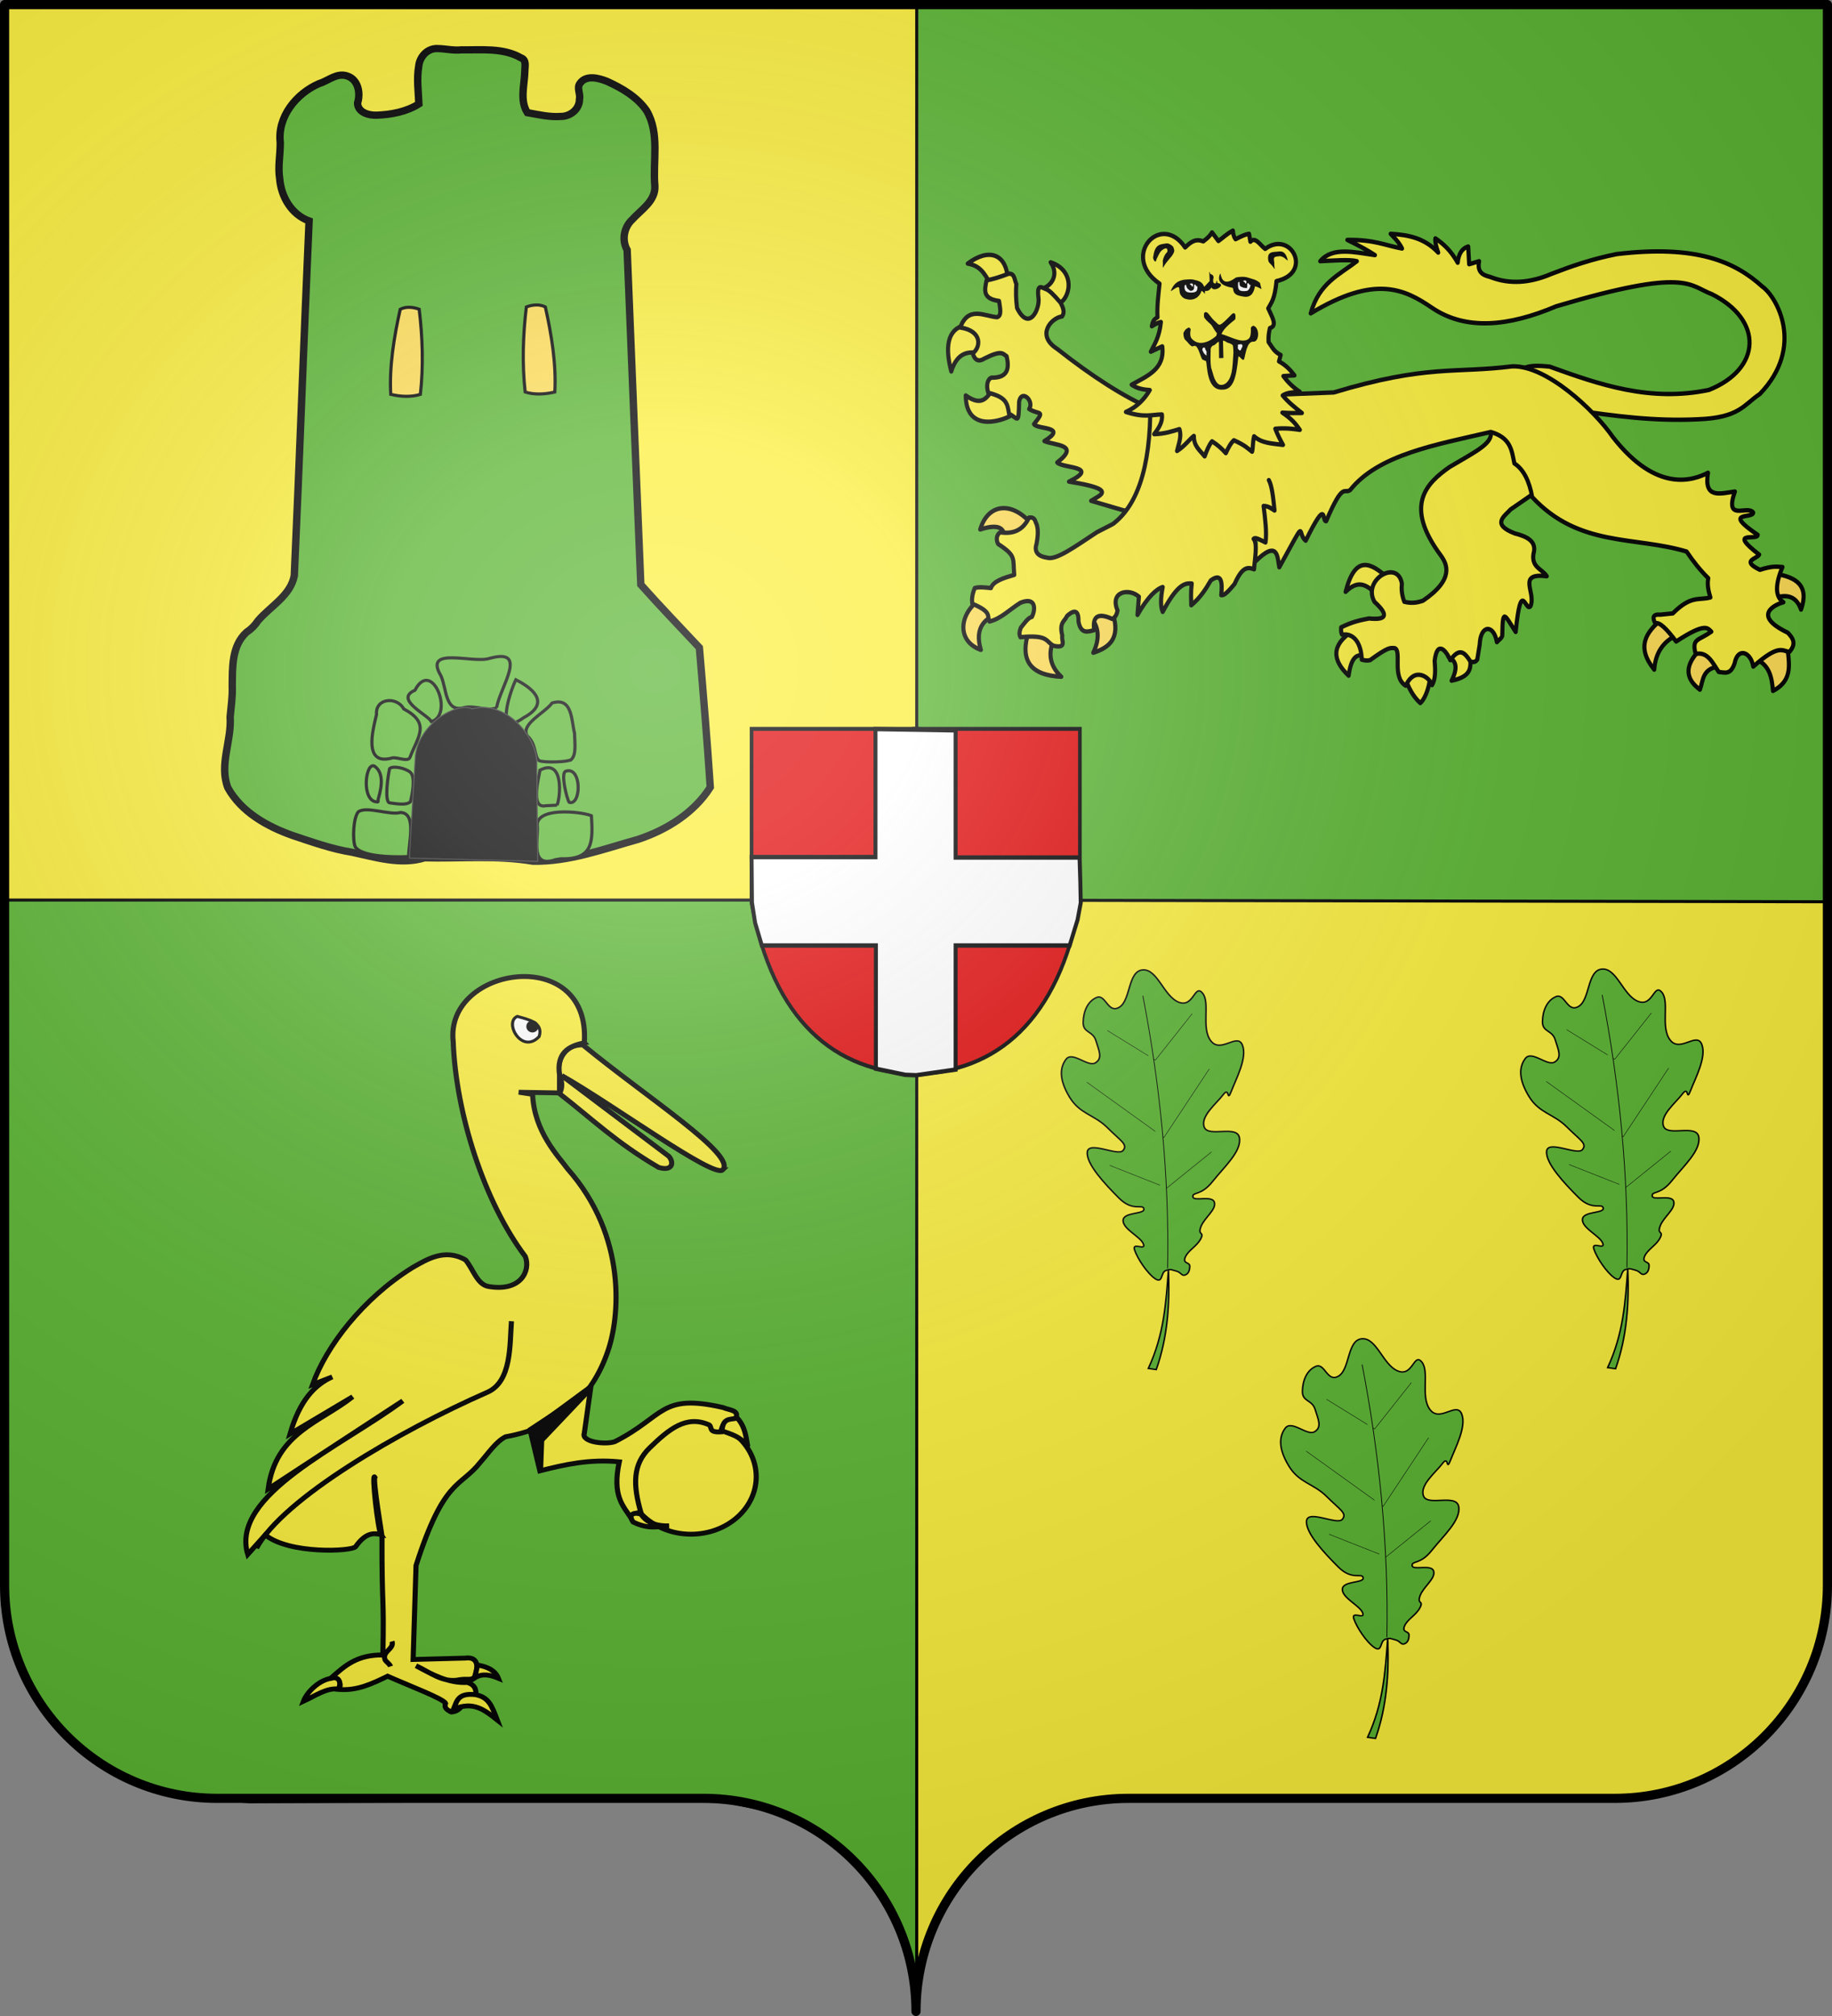 <?xml version="1.0" encoding="UTF-8" standalone="no"?>
<svg
   xmlns:dc="http://purl.org/dc/elements/1.1/"
   xmlns:cc="http://creativecommons.org/ns#"
   xmlns:rdf="http://www.w3.org/1999/02/22-rdf-syntax-ns#"
   xmlns:svg="http://www.w3.org/2000/svg"
   xmlns="http://www.w3.org/2000/svg"
   xmlns:xlink="http://www.w3.org/1999/xlink"
   xmlns:sodipodi="http://sodipodi.sourceforge.net/DTD/sodipodi-0.dtd"
   xmlns:inkscape="http://www.inkscape.org/namespaces/inkscape"
   height="660"
   width="600"
   version="1.0"
   id="svg2"
   sodipodi:version="0.32"
   inkscape:version="0.92.2 (5c3e80d, 2017-08-06)"
   sodipodi:docname="Blason_Barberaz.svg">
  <rect width="100%" height="100%" fill="#808080" stroke="none"/>
  <sodipodi:namedview
     inkscape:window-height="930"
     inkscape:window-width="1768"
     inkscape:pageshadow="2"
     inkscape:pageopacity="0.0"
     guidetolerance="10.0"
     gridtolerance="10.0"
     objecttolerance="10.0"
     borderopacity="1.0"
     bordercolor="#666666"
     pagecolor="#ffffff"
     id="base"
     showgrid="false"
     height="660px"
     inkscape:zoom="0.63"
     inkscape:cx="404.01304"
     inkscape:cy="324.17134"
     inkscape:window-x="-8"
     inkscape:window-y="-8"
     inkscape:current-layer="g10753"
     showguides="true"
     inkscape:guide-bbox="true"
     inkscape:window-maximized="1" />
  <desc
     id="desc4">Flag of Canton of Valais (Wallis)</desc>
  <defs
     id="defs6">
    <linearGradient
       id="linearGradient2893">
      <stop
         style="stop-color:white;stop-opacity:0.314;"
         offset="0"
         id="stop2895" />
      <stop
         id="stop2897"
         offset="0.19"
         style="stop-color:white;stop-opacity:0.251;" />
      <stop
         style="stop-color:#6b6b6b;stop-opacity:0.125;"
         offset="0.6"
         id="stop2901" />
      <stop
         style="stop-color:black;stop-opacity:0.125;"
         offset="1"
         id="stop2899" />
    </linearGradient>
    <radialGradient
       inkscape:collect="always"
       xlink:href="#linearGradient2893"
       id="radialGradient2883"
       cx="203.198"
       cy="218.01"
       fx="203.198"
       fy="218.01"
       r="300"
       gradientTransform="matrix(1.36,0,0,1.355,-79.528,-87.645)"
       gradientUnits="userSpaceOnUse" />
    <linearGradient
       id="linearGradient2955">
      <stop
         style="stop-color:white;stop-opacity:0;"
         offset="0"
         id="stop2965" />
      <stop
         style="stop-color:black;stop-opacity:0.646;"
         offset="1"
         id="stop2959" />
    </linearGradient>
    <radialGradient
       inkscape:collect="always"
       xlink:href="#linearGradient2955"
       id="radialGradient2961"
       cx="225.524"
       cy="218.901"
       fx="225.524"
       fy="218.901"
       r="300"
       gradientTransform="matrix(-4.167939e-4,2.183,-1.884,-3.599562e-4,615.597,-289.121)"
       gradientUnits="userSpaceOnUse" />
    <polygon
       id="star"
       transform="scale(53,53)"
       points="0,-1 0.588,0.809 -0.951,-0.309 0.951,-0.309 -0.588,0.809 0,-1 " />
    <clipPath
       id="clip">
      <path
         d="M 0,-200 L 0,600 L 300,600 L 300,-200 L 0,-200 z "
         id="path10" />
    </clipPath>
    <radialGradient
       inkscape:collect="always"
       xlink:href="#linearGradient2955"
       id="radialGradient1911"
       gradientUnits="userSpaceOnUse"
       gradientTransform="matrix(-4.167939e-4,2.183,-1.884,-3.599562e-4,1395.597,-309.121)"
       cx="225.524"
       cy="218.901"
       fx="225.524"
       fy="218.901"
       r="300" />
    <radialGradient
       inkscape:collect="always"
       xlink:href="#linearGradient2955"
       id="radialGradient2928"
       cx="-483.508"
       cy="153.928"
       fx="-483.508"
       fy="153.928"
       r="300"
       gradientTransform="matrix(0,2.342,-2.291,0,562.913,1323.77)"
       gradientUnits="userSpaceOnUse" />
    <radialGradient
       inkscape:collect="always"
       xlink:href="#linearGradient2893"
       id="radialGradient11919"
       gradientUnits="userSpaceOnUse"
       gradientTransform="matrix(1.551,0,0,1.35,-227.894,-51.264)"
       cx="285.186"
       cy="200.448"
       fx="285.186"
       fy="200.448"
       r="300" />
  </defs>
  <g
     inkscape:groupmode="layer"
     id="layer1"
     inkscape:label="Fond écu">
    <path
       id="path2014"
       style="fill:#fcef3c;fill-opacity:1;fill-rule:nonzero;stroke:none;stroke-width:5;stroke-linecap:round;stroke-linejoin:round;stroke-miterlimit:4;stroke-dashoffset:0;stroke-opacity:1"
       d="m 300,658.499 c 0,-38.504 31.203,-69.754 69.65,-69.754 38.447,0 120.753,0 159.2,0 38.447,0 69.65,-31.25 69.65,-69.754 V 1.5 L 1.5,1.5 1.5,518.992 c 0,38.504 31.203,69.754 69.65,69.754 38.447,0 120.753,0 159.2,0 38.447,0 69.65,31.25 69.65,69.754 z"
       sodipodi:nodetypes="cssccccssc"
       inkscape:connector-curvature="0" />
    <path
       style="fill:#5ab532;fill-rule:evenodd;stroke:#000000;stroke-width:1px;stroke-linecap:butt;stroke-linejoin:miter;stroke-opacity:1"
       d="M 300.24,653.827 V 299.712 294.661 H 1.684 l -0.842,230.651 5.331,18.239 7.576,14.872 9.26,10.943 12.346,10.102 22.167,8.699 24.131,1.684 153.487,-0.561 16.555,3.367 9.54,3.648 12.346,7.576 11.224,10.663 6.454,9.821 5.612,13.469 3.367,10.382 z"
       id="path1896"
       inkscape:connector-curvature="0" />
    <path
       style="fill:#5ab532;fill-rule:evenodd;stroke:#000000;stroke-width:1px;stroke-linecap:butt;stroke-linejoin:miter;stroke-opacity:1"
       d="M 300.24,294.661 V 1.717 h 298.556 l 0.561,293.505 z"
       id="path1898"
       inkscape:connector-curvature="0" />
    <g
       style="opacity:1"
       id="g20663"
       transform="matrix(0.449,0,0,0.478,284.333,-5.903)">
      <g
         id="g2391"
         style="fill:#fcef3c;fill-opacity:1;stroke:#000000;stroke-width:3;stroke-linecap:round;stroke-linejoin:round;stroke-miterlimit:4;stroke-dasharray:none;stroke-opacity:1">
        <g
           id="g8990"
           style="fill:#fcef3c;fill-opacity:1;stroke:#000000;stroke-width:3;stroke-linecap:round;stroke-linejoin:round;stroke-miterlimit:4;stroke-dasharray:none;stroke-opacity:1">
          <g
             id="g7203"
             style="fill:#fcef3c;fill-opacity:1;stroke:#000000;stroke-width:3;stroke-linecap:round;stroke-linejoin:round;stroke-miterlimit:4;stroke-dasharray:none;stroke-opacity:1">
            <path
               id="path7195"
               style="color:#000000;display:inline;overflow:visible;visibility:visible;opacity:1;fill:#fcef3c;fill-opacity:1;fill-rule:nonzero;stroke:#000000;stroke-width:3;stroke-linecap:round;stroke-linejoin:round;stroke-miterlimit:4;stroke-dasharray:none;stroke-dashoffset:0;stroke-opacity:1;marker:none;marker-start:none;marker-mid:none;marker-end:none"
               d="m 370.348,418.672 c -0.758,-0.408 10.794,-7.443 8.59,-10.553 -12.166,-10.39 -23.678,-16.2 -30.678,9.572 9.986,-9.293 15.908,-3.68 22.088,0.982 z"
               inkscape:connector-curvature="0" />
            <path
               id="path7197"
               style="color:#000000;display:inline;overflow:visible;visibility:visible;opacity:1;fill:#fcef3c;fill-opacity:1;fill-rule:nonzero;stroke:#000000;stroke-width:3;stroke-linecap:round;stroke-linejoin:round;stroke-miterlimit:4;stroke-dasharray:none;stroke-dashoffset:0;stroke-opacity:1;marker:none;marker-start:none;marker-mid:none;marker-end:none"
               d="m 363.967,461.867 c 1.628,1.905 -2.466,-25.398 -10.799,-17.18 -15.35,9.456 -14.822,19.668 -2.7,30.433 2.354,-16.001 7.956,-14.467 13.498,-13.253 z"
               inkscape:connector-curvature="0" />
            <path
               id="path7199"
               style="color:#000000;display:inline;overflow:visible;visibility:visible;opacity:1;fill:#fcef3c;fill-opacity:1;fill-rule:nonzero;stroke:#000000;stroke-width:3;stroke-linecap:round;stroke-linejoin:round;stroke-miterlimit:4;stroke-dasharray:none;stroke-dashoffset:0;stroke-opacity:1;marker:none;marker-start:none;marker-mid:none;marker-end:none"
               d="m 410.107,474.874 c 1.215,-2.802 -4.352,-5.086 -9.771,-5.373 -5.419,-0.288 -10.689,1.42 -8.882,6.6 3.876,10.774 8.421,15.311 11.289,17.761 2.198,-1.594 6.432,-8.372 7.363,-18.988 z"
               inkscape:connector-curvature="0" />
            <path
               id="path7201"
               style="color:#000000;display:inline;overflow:visible;visibility:visible;opacity:1;fill:#fcef3c;fill-opacity:1;fill-rule:nonzero;stroke:#000000;stroke-width:3;stroke-linecap:round;stroke-linejoin:round;stroke-miterlimit:4;stroke-dasharray:none;stroke-dashoffset:0;stroke-opacity:1;marker:none;marker-start:none;marker-mid:none;marker-end:none"
               d="m 439.313,460.149 c 0.65,-7.009 -20.039,-0.249 -15.707,2.209 4.332,2.458 7.326,5.985 1.963,16.198 17.299,-3.31 13.094,-11.398 13.744,-18.407 z"
               inkscape:connector-curvature="0" />
          </g>
          <path
             id="path2770"
             style="color:#000000;display:inline;overflow:visible;visibility:visible;opacity:1;fill:#fcef3c;fill-opacity:1;fill-rule:nonzero;stroke:#000000;stroke-width:3;stroke-linecap:round;stroke-linejoin:round;stroke-miterlimit:4;stroke-dasharray:none;stroke-dashoffset:0;stroke-opacity:1;marker:none;marker-start:none;marker-mid:none;marker-end:none"
             d="m 492.857,341.648 -32.143,-42.857 -6.429,10.357 c 0.217,7.328 -10.976,12.401 -30.179,23.036 -16.876,11.145 -33.436,26.218 -6.607,60.357 4.762,6.049 10.444,16.408 -12.857,31.25 -2.605,0.785 -7.158,2.256 -13.571,0.714 -2,-5.01 -2.148,-8.908 -1.786,-12.5 -3.053,-16.933 -29.002,-2.667 -20,12.5 11.418,9.784 7.944,12.577 -3.929,11.429 -6.001,1.082 -12.03,2.197 -20.357,6.071 -0.103,2.008 -0.12,3.929 0.714,5 12.975,-1.524 14.379,13.751 14.286,17.143 1.743,0.4 3.407,0.878 6.071,0.357 13.231,-8.99 14.573,-8.509 18.066,-8.224 5.236,1.901 -2.33,19.984 8.006,25.724 6.519,-13.556 17.544,-5.644 19.122,-0.407 2.651,-3.863 2.493,-10.134 1.949,-16.735 1.913,-14.658 8.578,-6.534 11.429,-0.357 6.71,-8.802 10.286,-5.589 14.766,1.071 3.193,0.455 3.534,-0.033 4.877,-1.429 l 1.786,-10.357 c 0.575,-13.898 10.386,-13.917 12.52,-1.622 1.707,-1.846 3.928,-2.894 3.955,-4.807 0.259,-18.751 1.395,-14.362 9.77,-2.182 4.048,-38.307 7.272,-12.429 10.898,-17.817 3.976,-9.567 -10.244,-22.815 11.786,-20.357 -3.538,-5.327 -12.311,-6.073 -9.286,-17.143 1.134,-7.074 -5.427,-10.116 -13.929,-12.143 -17.708,-6.305 -7.334,-11.964 -3.214,-16.429 l 15.367,-9.98 z"
             inkscape:connector-curvature="0" />
        </g>
      </g>
      <path
         id="path4530"
         style="color:#000000;display:inline;overflow:visible;visibility:visible;opacity:1;fill:#fcef3c;fill-opacity:1;fill-rule:nonzero;stroke:#000000;stroke-width:3;stroke-linecap:round;stroke-linejoin:round;stroke-miterlimit:4;stroke-dasharray:none;stroke-dashoffset:0;stroke-opacity:1;marker:none;marker-start:none;marker-mid:none;marker-end:none"
         d="m 515.421,293.287 c -29.05,-4 -49.633,-21.172 -49.633,-21.172 l 13.536,-7.983 c 4.475,-1.657 10.943,-1.321 17.701,-0.694 36.606,12.392 73.332,24.389 116.274,15.966 38.354,-14.38 39.85,-47.923 2.083,-65.599 -16.849,-5.898 -17.658,-18.427 -113.497,8.33 -35.105,14.006 -66.115,16.617 -90.589,1.041 -19.877,-12.684 -41.379,-23.012 -88.507,3.818 6.162,-21.024 21.005,-26.425 33.667,-35.75 -5.311,-1.308 -16.579,-0.45 -26.726,0 8.923,-9.988 24.749,-6.154 39.915,-4.165 -4.249,-2.592 -9.478,-5.534 -20.131,-10.413 19.651,-0.273 27.266,3.702 39.915,5.9 -1.129,-2.202 -2.649,-4.678 -8.33,-10.065 13.565,0.721 24.944,3.101 34.709,12.842 -1.514,-4.059 -2.415,-7.506 -2.083,-9.718 5.622,3.523 11.15,8.088 16.313,16.66 0.619,-6.351 3.316,-9.845 7.636,-11.107 0.231,3.507 0.463,7.722 0.694,12.148 3.332,-0.995 5.313,-1.54 7.289,-2.083 -1.624,7.586 2.76,9.564 7.983,10.76 14.439,5.378 29.41,4.103 44.774,-2.083 14.434,-5.22 29.455,-10.147 47.551,-13.536 58.38,-6.546 86.397,5.343 106.208,22.213 10.545,6.92 31.366,41.182 -1.735,73.582 -11.871,7.413 -14.833,16.361 -45.468,17.354 -31.32,1.448 -60.498,-2.247 -89.548,-6.248 z"
         inkscape:connector-curvature="0" />
      <g
         id="g9884"
         style="fill:#fcef3c;fill-opacity:1;stroke:#000000;stroke-width:3;stroke-linecap:round;stroke-linejoin:round;stroke-miterlimit:4;stroke-dasharray:none;stroke-opacity:1">
        <g
           id="g8094"
           style="fill:#fcef3c;fill-opacity:1;stroke:#000000;stroke-width:3;stroke-linecap:round;stroke-linejoin:round;stroke-miterlimit:4;stroke-dasharray:none;stroke-opacity:1">
          <path
             id="path6302"
             style="color:#000000;display:inline;overflow:visible;visibility:visible;opacity:1;fill:#fcef3c;fill-opacity:1;fill-rule:nonzero;stroke:#000000;stroke-width:3;stroke-linecap:round;stroke-linejoin:round;stroke-miterlimit:4;stroke-dasharray:none;stroke-dashoffset:0;stroke-opacity:1;marker:none;marker-start:none;marker-mid:none;marker-end:none"
             d="m 101.78,203.343 c 1.028,2.82 -1.806,3.333 -11.218,5.243 -4.702,-5.94 -6.659,-13.958 -17.946,-15.707 15.228,-10.814 28.246,-6.807 29.164,10.464 z"
             inkscape:connector-curvature="0" />
          <path
             id="path7189"
             style="color:#000000;display:inline;overflow:visible;visibility:visible;opacity:1;fill:#fcef3c;fill-opacity:1;fill-rule:nonzero;stroke:#000000;stroke-width:3;stroke-linecap:round;stroke-linejoin:round;stroke-miterlimit:4;stroke-dasharray:none;stroke-dashoffset:0;stroke-opacity:1;marker:none;marker-start:none;marker-mid:none;marker-end:none"
             d="m 137.93,220.613 c 0.035,6.186 -11.614,-7.015 -12.145,-10.283 7.637,-1.404 13.802,-9.664 7.303,-18.323 19.426,6.085 13.916,26.579 4.842,28.606 z"
             inkscape:connector-curvature="0" />
          <path
             id="path7191"
             style="color:#000000;display:inline;overflow:visible;visibility:visible;opacity:1;fill:#fcef3c;fill-opacity:1;fill-rule:nonzero;stroke:#000000;stroke-width:3;stroke-linecap:round;stroke-linejoin:round;stroke-miterlimit:4;stroke-dasharray:none;stroke-dashoffset:0;stroke-opacity:1;marker:none;marker-start:none;marker-mid:none;marker-end:none"
             d="m 80.254,254.236 c 8.912,1.745 4.797,-21.627 -7.854,-19.634 -12.65,1.993 -17.447,11.841 -11.78,32.151 3.686,-11.32 10.722,-14.262 19.634,-12.517 z"
             inkscape:connector-curvature="0" />
          <path
             id="path7193"
             style="color:#000000;display:inline;overflow:visible;visibility:visible;opacity:1;fill:#fcef3c;fill-opacity:1;fill-rule:nonzero;stroke:#000000;stroke-width:3;stroke-linecap:round;stroke-linejoin:round;stroke-miterlimit:4;stroke-dasharray:none;stroke-dashoffset:0;stroke-opacity:1;marker:none;marker-start:none;marker-mid:none;marker-end:none"
             d="m 106.76,295.468 c -0.457,-12.487 -15.084,-24.72 -15.953,-16.198 -4.11,4.875 -7.407,12.089 -19.634,3.927 0.204,26.901 29.11,16.958 35.587,12.271 z"
             inkscape:connector-curvature="0" />
        </g>
        <path
           id="path1883"
           style="color:#000000;display:inline;overflow:visible;visibility:visible;opacity:1;fill:#fcef3c;fill-opacity:1;fill-rule:nonzero;stroke:#000000;stroke-width:3;stroke-linecap:round;stroke-linejoin:round;stroke-miterlimit:4;stroke-dasharray:none;stroke-dashoffset:0;stroke-opacity:1;marker:none;marker-start:none;marker-mid:none;marker-end:none"
           d="m 201.273,362.933 16.668,-58.336 -10.354,-11.869 c -21.133,-8.554 -44.528,-22.764 -69.701,-41.416 -15.869,-9.446 -4.056,-21.346 3.536,-22.223 2.146,-2.813 0.865,-5.861 -1.01,-9.344 -5.15,-5.561 -8.147,-8.492 -10.607,-9.344 -3.083,-0.983 -6.981,-4.486 -5.556,6.061 1.1,7.46 -6.892,23.512 -15.657,6.819 -0.839,-5.722 -0.909,-11.937 -0.505,-16.415 -1.453,-2.756 -1.069,-7.349 -5.556,-7.071 -7.138,2.569 -12.39,3.997 -16.162,4.546 -1.474,6.687 -3.057,12.625 9.091,14.142 0.724,4.757 2.268,10.218 -1.515,11.112 -9.149,-0.696 -20.962,-7.919 -26.769,7.071 16.439,2.322 14.949,13.708 9.091,17.678 1.515,4.882 4.377,6.061 8.586,3.536 12.794,-6.071 13.328,-3.198 16.162,-1.515 2.091,8.47 0.847,14.875 -11.112,14.647 -2.841,1.046 -4.006,5.38 -2.273,10.354 13.729,3.13 13.868,7.692 15.152,14.395 6.599,2.982 6.932,8.39 7.324,-8.334 1.709,-8.835 11.225,-0.474 7.324,5.051 7.449,4.351 11.94,0.292 3.536,10.354 2.422,3.843 25.147,1.351 7.576,11.617 7.824,3.116 26.39,2.204 9.344,14.647 3.871,4.131 31.737,2.396 8.586,13.132 36.038,5.306 22.756,9.118 16.162,13.132 l 23.739,6.566 z"
           inkscape:connector-curvature="0" />
      </g>
      <g
         id="g3690">
        <g
           id="g1896"
           style="fill:#fcef3c;fill-opacity:1;stroke:#000000;stroke-width:3;stroke-linecap:round;stroke-linejoin:round;stroke-miterlimit:4;stroke-dasharray:none;stroke-opacity:1">
          <path
             id="path1888"
             style="color:#000000;display:inline;overflow:visible;visibility:visible;opacity:1;fill:#ffdd55;fill-opacity:1;fill-rule:nonzero;stroke:#000000;stroke-width:3;stroke-linecap:round;stroke-linejoin:round;stroke-miterlimit:4;stroke-dasharray:none;stroke-dashoffset:0;stroke-opacity:1;marker:none;marker-start:none;marker-mid:none;marker-end:none"
             d="m 80.5,423.58 c -14.068,9.796 -15.988,27.923 1.718,33.869 -3.656,-11.417 -0.431,-18.85 8.344,-23.07"
             inkscape:connector-curvature="0" />
          <path
             id="path1890"
             style="color:#000000;display:inline;overflow:visible;visibility:visible;opacity:1;fill:#ffdd55;fill-opacity:1;fill-rule:nonzero;stroke:#000000;stroke-width:3;stroke-linecap:round;stroke-linejoin:round;stroke-miterlimit:4;stroke-dasharray:none;stroke-dashoffset:0;stroke-opacity:1;marker:none;marker-start:none;marker-mid:none;marker-end:none"
             d="m 117.314,444.196 c -7.071,19.962 0.527,30.677 23.561,31.66 -8.946,-7.875 -9.519,-16.588 -5.399,-25.77"
             inkscape:connector-curvature="0" />
          <path
             id="path1892"
             style="color:#000000;display:inline;overflow:visible;visibility:visible;opacity:1;fill:#ffdd55;fill-opacity:1;fill-rule:nonzero;stroke:#000000;stroke-width:3;stroke-linecap:round;stroke-linejoin:round;stroke-miterlimit:4;stroke-dasharray:none;stroke-dashoffset:0;stroke-opacity:1;marker:none;marker-start:none;marker-mid:none;marker-end:none"
             d="m 178.425,432.415 c 5.78,17.185 -2.498,23.436 -14.235,26.997 5.028,-9.914 3.789,-17.321 -0.982,-23.315"
             inkscape:connector-curvature="0" />
          <path
             id="path1894"
             style="color:#000000;display:inline;overflow:visible;visibility:visible;opacity:1;fill:#ffdd55;fill-opacity:1;fill-rule:nonzero;stroke:#000000;stroke-width:3;stroke-linecap:round;stroke-linejoin:round;stroke-miterlimit:4;stroke-dasharray:none;stroke-dashoffset:0;stroke-opacity:1;marker:none;marker-start:none;marker-mid:none;marker-end:none"
             d="m 118.541,370.568 c -14.281,-15.274 -31.368,-13.028 -36.814,4.418 13.159,-3.965 16.864,-0.964 17.671,4.172"
             inkscape:connector-curvature="0" />
        </g>
        <g
           id="g2799"
           style="fill:#fcef3c;fill-opacity:1;stroke:#000000;stroke-width:3;stroke-linecap:round;stroke-linejoin:round;stroke-miterlimit:4;stroke-dasharray:none;stroke-opacity:1">
          <path
             id="path2791"
             style="color:#000000;display:inline;overflow:visible;visibility:visible;opacity:1;fill:#ffdd55;fill-opacity:1;fill-rule:nonzero;stroke:#000000;stroke-width:3;stroke-linecap:round;stroke-linejoin:round;stroke-miterlimit:4;stroke-dasharray:none;stroke-dashoffset:0;stroke-opacity:1;marker:none;marker-start:none;marker-mid:none;marker-end:none"
             d="m 578.764,436.46 c -11.202,8.898 -18.864,18.779 -5.38,34.535 0.877,-11.712 6.702,-19.467 16.834,-23.775"
             inkscape:connector-curvature="0" />
          <path
             id="path2793"
             style="color:#000000;display:inline;overflow:visible;visibility:visible;opacity:1;fill:#ffdd55;fill-opacity:1;fill-rule:nonzero;stroke:#000000;stroke-width:3;stroke-linecap:round;stroke-linejoin:round;stroke-miterlimit:4;stroke-dasharray:none;stroke-dashoffset:0;stroke-opacity:1;marker:none;marker-start:none;marker-mid:none;marker-end:none"
             d="m 606.705,457.285 c -10.152,9.774 -12.028,19.032 0,27.42 2.586,-6.536 1.416,-14.805 15.272,-16.139"
             inkscape:connector-curvature="0" />
          <path
             id="path2795"
             style="color:#000000;display:inline;overflow:visible;visibility:visible;opacity:1;fill:#ffdd55;fill-opacity:1;fill-rule:nonzero;stroke:#000000;stroke-width:3;stroke-linecap:round;stroke-linejoin:round;stroke-miterlimit:4;stroke-dasharray:none;stroke-dashoffset:0;stroke-opacity:1;marker:none;marker-start:none;marker-mid:none;marker-end:none"
             d="m 647.661,463.879 c 9.867,4.063 11.572,12.615 12.322,21.693 15.656,-7.733 11.18,-19.818 10.586,-31.064"
             inkscape:connector-curvature="0" />
          <path
             id="path2797"
             style="color:#000000;display:inline;overflow:visible;visibility:visible;opacity:1;fill:#ffdd55;fill-opacity:1;fill-rule:nonzero;stroke:#000000;stroke-width:3;stroke-linecap:round;stroke-linejoin:round;stroke-miterlimit:4;stroke-dasharray:none;stroke-dashoffset:0;stroke-opacity:1;marker:none;marker-start:none;marker-mid:none;marker-end:none"
             d="m 661.891,421.708 c 8.446,-2.408 15.201,-0.974 18.569,8.156 6.175,-16.489 -3.586,-22.239 -18.569,-24.47"
             inkscape:connector-curvature="0" />
        </g>
        <path
           id="path13442"
           style="color:#000000;display:inline;overflow:visible;visibility:visible;fill:#fcef3c;fill-opacity:1;fill-rule:nonzero;stroke:#000000;stroke-width:3;stroke-linecap:round;stroke-linejoin:round;stroke-miterlimit:4;stroke-dashoffset:0;stroke-opacity:1;marker:none;marker-start:none;marker-mid:none;marker-end:none"
           d="m 282.012,397.293 c 17.206,-16.071 16.41,-3.242 17.87,3.59 21.238,-36.139 12.325,-23.499 19.263,-18.222 16.258,-31.024 11.562,-12.704 14.925,-13.363 12.566,-27.64 12.983,-18.191 17.528,-21.346 20.613,-24.297 62.791,-31.04 102.564,-39.741 14.839,4.031 15.284,13.025 17.181,21.519 6.723,4.117 10.92,12.024 13.016,23.081 34.119,34.501 74.817,26.612 112.629,37.312 4.645,6.487 9.763,12.658 15.792,18.222 -0.907,4.682 0.187,8.964 1.562,13.189 -8.449,2.205 -13.955,-1.722 -27.42,10.933 l -9.024,0.868 c -5.875,-0.47 -5.757,2.233 -3.818,5.9 3.089,-1.089 8.486,3.879 15.272,12.495 21.893,-13.512 22.976,-8.956 25.684,-6.768 -9.56,6.433 -14.444,4.45 -11.454,15.272 8.869,-1.757 12.367,6.153 16.834,12.322 4.229,0.33 8.723,2.425 11.627,-6.074 2.373,-11.079 11.923,-7.569 13.536,2.43 18.63,-15.488 20.921,-10.825 26.378,-10.065 5.276,-5.533 2.647,-9.484 -1.215,-13.189 -27.274,-12.21 -8.079,-19.613 -3.124,-20.825 -6.159,-3.773 -6.103,-12.02 -0.694,-24.122 -3.989,-0.175 -6.767,-1.002 -16.487,1.909 -14.084,-6.399 -2.202,-7.332 -0.521,-10.413 -23.581,-17.185 -0.966,-9.173 -1.041,-13.536 -26.297,-16.702 -3.449,-10.695 -3.297,-15.272 -4.086,-5.458 -21.226,6.863 -13.363,-14.404 -10.487,1.326 -22.911,5.402 -19.61,-12.842 -10.491,5.056 -37.185,14.393 -69.417,-24.47 -13.363,-18.222 -48.439,-49.292 -73.409,-48.418 -41.487,4.936 -62.001,-1.421 -130.157,17.875 l -107.943,3.991 -25.858,2.256 c 0.56,47.988 -11.049,72.022 -26.954,83.635 -0.785,0.573 -11.118,5.294 -11.931,5.795 -15.852,9.766 -29.887,19.491 -36.433,17.471 -7.442,-1.036 -9.443,-4.52 -7.636,-9.718 0.866,-4.57 1.419,-9.077 0,-13.189 -1.23,-1.97 -0.916,-5.098 -5.553,-4.512 -4.433,8.873 -11.771,11.357 -20.825,10.065 -2.256,0.99 -3.683,4.274 -1.735,7.983 13.498,8.258 10.702,9.684 11.801,21.172 -7.633,2.101 -15.248,4.212 -17.007,9.024 -4.196,-0.394 -8.497,-0.944 -11.801,0 -1.651,3.801 -2.395,7.421 -1.735,10.76 14.795,5.821 10.357,8.436 12.495,12.148 8.331,-1.85 15.062,-8.496 22.561,-12.842 11.739,-4.395 10.986,4.936 8.33,9.718 -2.661,0.476 -5.322,4.17 -7.983,7.289 -1.606,3.689 -1.004,5.17 -0.347,6.595 21.034,-1.986 18.334,3.281 24.296,5.9 10.127,2.074 5.252,-4.035 6.248,-6.942 -2.475,-9.233 1.781,-9.716 3.471,-13.536 3.155,-2.636 8.591,-6.279 8.33,3.818 1.691,8.652 6.608,7.164 11.454,5.9 -1.521,-10.188 3.614,-11.78 13.189,-7.636 1.871,-0.97 3.33,-2.626 3.818,-5.9 -5.774,-12.783 8.115,-15.527 15.619,-9.371 l -1.041,12.495 c 7.389,-12.276 13.778,-17.752 18.396,-19.09 -1.507,7.391 -1.729,13.315 0,17.007 10.553,-18.712 16.079,-19.832 21.172,-19.437 -0.799,6.684 -0.408,10.393 -0.347,14.925 6.784,-5.377 10.63,-11.175 14.23,-17.007 7.738,-5.39 8.623,0.761 7.636,10.065 2.084,0.419 4.948,-2.228 9.718,-7.636 5.47,-11.571 9.335,-11.877 14.23,-10.065 0.495,-7.097 2.727,-17.665 -0.347,-20.825 1.219,-1.533 5.283,0.918 8.677,2.43 1.038,-6.529 -0.167,-15.749 -1.388,-24.99 3.655,0.047 5.639,1.765 7.983,3.124 -0.915,-8.678 -1.89,-17.136 -4.165,-20.825"
           inkscape:connector-curvature="0" />
      </g>
      <path
         id="path12555"
         style="color:#000000;display:inline;overflow:visible;visibility:visible;opacity:1;fill:#fcef3c;fill-opacity:1;fill-rule:nonzero;stroke:#000000;stroke-width:3;stroke-linecap:round;stroke-linejoin:round;stroke-miterlimit:4;stroke-dasharray:none;stroke-dashoffset:0;stroke-opacity:1;marker:none;marker-start:none;marker-mid:none;marker-end:none"
         d="m 205.422,279.515 c -4.07,6.512 -9.656,11.696 -17.425,14.971 13.701,4.107 18.475,1.836 26.261,1.718 0.71,5.075 -2.252,9.335 -5.645,13.498 7.706,-0.203 12.932,-1.894 18.407,-3.436 1.829,4.99 -0.541,9.981 -1.718,14.971 5.76,-3.45 9.2,-8.183 12.271,-10.308 -0.133,7.07 4.554,9.922 7.854,13.989 1.631,-4.113 3.313,-8.02 5.399,-10.308 4.108,2.448 7.34,5.189 10.062,8.099 1.778,-3.688 3.653,-6.984 5.89,-8.835 8.641,3.73 9.825,5.436 13.253,7.854 0.741,-2.361 0.334,-5.901 1.473,-10.553 5.722,4.92 13.63,4.919 21.107,5.89 -2.086,-3.477 -4.021,-7.105 -5.645,-11.044 7.469,-0.653 12.709,0.032 17.916,0.736 -2.695,-3.754 -5.955,-7.57 -12.762,-11.78 5.371,0.395 9.757,0.297 14.235,0.245 -4.796,-3.608 -9.64,-7.077 -13.989,-12.026 3.238,-2.064 7.937,-2.18 12.517,-2.454 -5.299,-3.341 -9.034,-6.996 -12.026,-10.799 l 8.099,-0.491 c -2.884,-3.542 -6.118,-6.944 -11.29,-9.572 l 1.227,-4.418 c -5.035,-2.249 -6.357,-5.735 -8.835,-8.835 -0.256,-4.065 0.328,-6.871 0.982,-9.572 5.813,-1.552 1.308,-7.992 -1.227,-13.498 2.425,-4.232 4.82,-6.367 6.022,-18.67 26.955,-5.604 10.594,-35.239 -8.23,-22.071 -3.6,-2.428 -7.199,-8.724 -10.799,-4.909 l -0.982,-5.399 c -2.242,0.197 -5.729,1.638 -9.817,3.681 -1.533,-1.963 -1.794,-3.927 -1.963,-5.89 -4.961,2.579 -7.322,4.99 -10.553,7.117 l -4.663,-5.89 c -1.048,1.583 -2.165,3.195 -6.381,6.136 -3.36,-1.026 -6.73,-2.031 -13.253,4.172 -17.633,-24.75 -47.571,6.063 -18.652,24.788 -0.807,7.69 -1.976,15.38 -1.473,23.07 -3.216,1.437 -3.659,3.798 -4.172,6.136 2.209,-1.322 4.418,-2.536 6.627,-2.945 -1.143,10.395 -4.462,14.807 -7.363,20.37 l 8.345,-3.681 c 2.104,15.755 -11.108,20.28 -22.334,26.261 3.87,2.596 8.465,3.38 13.253,3.681 z"
         inkscape:connector-curvature="0" />
      <g
         id="g20644">
        <g
           id="g13495"
           style="fill:#000000;fill-opacity:1">
          <path
             id="path9033"
             style="color:#000000;display:inline;overflow:visible;visibility:visible;opacity:1;fill:#000000;fill-opacity:1;fill-rule:nonzero;stroke:none;stroke-width:3;stroke-linecap:round;stroke-linejoin:round;stroke-miterlimit:4;stroke-dasharray:none;stroke-dashoffset:0;stroke-opacity:1;marker:none"
             d="m 230.423,203.924 c -4.347,0.768 -7.357,2.324 -9.613,7.482 -0.676,1.545 5.351,-4.088 6.048,-1.846 0.28,0.902 -0.007,3.333 1.161,4.918 1.322,1.794 2.571,2.553 5.265,2.971 5.833,0.905 9.091,-3.084 9.891,-5.946 0.993,0.379 2.088,1.886 2.512,2.083 0.201,0.094 -0.602,-2.158 0.596,-1.991 3.016,0.421 3.983,-2.962 4.362,-2.133 0.978,2.139 5.877,0.622 6.735,-1.614 0.308,-0.801 -0.952,-1.476 -2.335,-1.642 -0.738,-0.089 -0.283,-1.455 -0.586,-1.47 -0.808,-0.041 -0.114,2.513 -2.152,1.549 -1.097,-0.518 -0.552,-2.984 -0.549,-3.126 0.481,-0.693 0.212,-2.545 -1.618,-2.948 -1.27,-0.28 -0.605,-2.102 -1.208,-1.586 -0.282,0.241 0.384,6.029 0.058,6.335 -1.725,1.615 -3.815,3.995 -3.931,3.711 -1.35,-3.313 -3.653,-3.943 -8.115,-4.867 -1.366,-0.283 -5.03,-0.013 -6.521,0.119 z"
             inkscape:connector-curvature="0" />
          <path
             id="path10809"
             style="color:#000000;display:inline;overflow:visible;visibility:visible;opacity:1;fill:#000000;fill-opacity:1;fill-rule:nonzero;stroke:none;stroke-width:3;stroke-linecap:round;stroke-linejoin:round;stroke-miterlimit:4;stroke-dasharray:none;stroke-dashoffset:0;stroke-opacity:1;marker:none"
             d="m 267.973,202.574 c -11.279,7.999 -10.502,-4.405 -11.27,-2.765 -3.756,8.025 7.297,9.219 8.931,9.628 0.916,0.229 0.3,1.861 1.468,3.446 1.322,1.794 3.989,2.144 6.676,2.603 6.373,1.09 7.764,-4.029 8.357,-7.051 1.086,0.056 4.247,1.548 4.598,1.899 0.585,0.586 -0.879,-3.34 -0.862,-4.168 -3.05,-2.467 -4.971,-2.513 -9.844,-3.957 -1.338,-0.396 -6.011,-0.443 -8.055,0.365 z"
             inkscape:connector-curvature="0" />
        </g>
        <g
           id="g12604"
           style="fill:#ffffff;fill-opacity:1">
          <path
             id="path10811"
             style="color:#000000;display:inline;overflow:visible;visibility:visible;opacity:1;fill:#ffffff;fill-opacity:1;fill-rule:nonzero;stroke:none;stroke-width:3;stroke-linecap:round;stroke-linejoin:round;stroke-miterlimit:4;stroke-dasharray:none;stroke-dashoffset:0;stroke-opacity:1;marker:none"
             d="m 231.119,207.601 c -0.425,0.211 -0.45,1.995 -0.291,2.443 0.604,1.794 0.209,1.097 1.273,1.975 1.063,0.879 3.922,0.784 5.128,0.603 2.411,-0.361 2.944,-1.221 2.959,-3.965 0.011,-0.539 -0.883,0.071 -0.978,-0.46 -0.067,-0.375 -0.543,-1.204 -1.263,-0.875 -0.491,0.224 -0.023,2.052 -0.33,2.776 -0.608,1.431 -1.758,1.353 -2.453,1.457 -0.347,0.052 -1.696,-1.125 -2.2,-1.542 -1.5,-1.744 -0.448,-3.107 -1.845,-2.412 z"
             inkscape:connector-curvature="0" />
          <path
             id="path11709"
             style="color:#000000;display:inline;overflow:visible;visibility:visible;opacity:1;fill:#ffffff;fill-opacity:1;fill-rule:nonzero;stroke:none;stroke-width:3;stroke-linecap:round;stroke-linejoin:round;stroke-miterlimit:4;stroke-dasharray:none;stroke-dashoffset:0;stroke-opacity:1;marker:none"
             d="m 270.019,205.637 c -0.389,0.272 -0.266,3.283 -0.107,3.731 0.604,1.794 0.096,0.598 0.966,1.668 0.585,0.719 3.08,0.916 5.128,0.603 1.229,-0.188 2.33,-1.411 2.959,-3.965 0.011,-0.539 -0.883,0.071 -0.978,-0.46 -0.067,-0.375 -0.543,-1.204 -1.263,-0.875 -0.491,0.224 -0.076,2.032 -0.33,2.776 -0.428,1.251 -1.121,0.163 -1.962,0.414 -0.336,0.1 -1.326,-0.443 -1.955,-0.622 -2.885,-0.819 -0.576,-4.586 -2.458,-3.271 z"
             inkscape:connector-curvature="0" />
          <path
             id="path11711"
             style="color:#000000;display:inline;overflow:visible;visibility:visible;opacity:1;fill:#ffffff;fill-opacity:1;fill-rule:nonzero;stroke:none;stroke-width:1;stroke-linecap:round;stroke-linejoin:round;stroke-miterlimit:4;stroke-dasharray:none;stroke-dashoffset:0;stroke-opacity:1;marker:none"
             d="m 234.675,206.733 c -0.045,0.175 -0.006,0.376 0.137,0.486 0.819,0.237 1.089,0.711 1.281,1.344 0,0 0.635,-0.04 0.635,-0.04 0.818,-2.124 -0.736,-2.36 -2.054,-1.79 z"
             inkscape:connector-curvature="0" />
          <path
             id="path12602"
             style="color:#000000;display:inline;overflow:visible;visibility:visible;opacity:1;fill:#ffffff;fill-opacity:1;fill-rule:nonzero;stroke:none;stroke-width:1;stroke-linecap:round;stroke-linejoin:round;stroke-miterlimit:4;stroke-dasharray:none;stroke-dashoffset:0;stroke-opacity:1;marker:none"
             d="m 273.635,204.694 c -0.045,0.175 -0.006,0.376 0.137,0.486 0.819,0.237 1.089,0.711 1.281,1.344 0,0 0.635,-0.04 0.635,-0.04 0.818,-2.124 -0.736,-2.36 -2.054,-1.79 z"
             inkscape:connector-curvature="0" />
        </g>
        <g
           id="g16180"
           style="fill:#000000;fill-opacity:1">
          <path
             id="path14402"
             style="color:#000000;display:inline;overflow:visible;visibility:visible;opacity:1;fill:#000000;fill-opacity:1;fill-rule:nonzero;stroke:none;stroke-width:3;stroke-linecap:round;stroke-linejoin:round;stroke-miterlimit:4;stroke-dasharray:none;stroke-dashoffset:0;stroke-opacity:1;marker:none"
             d="m 218.406,179.062 c -1.085,-0.044 -2.017,0.155 -3.279,0.357 -2.97,0.477 -6.135,1.086 -7.226,8.903 -0.449,0.699 0.811,3.313 1.619,3.121 0.71,-0.169 0.534,-0.97 0.894,-1.705 1.211,-2.477 1.971,-3.93 2.88,-5.031 1.15,-1.392 2.865,-2.159 3.857,-2.297 0.963,-0.134 1.82,1.996 0.545,3.044 -1.335,1.097 -2.473,3.608 -2.861,5.777 0.369,0.664 -0.134,5.029 0.236,4.441 3.382,-5.382 5.875,-6.709 7.525,-9.651 1.156,-2.061 0.612,-2.759 -0.001,-4.414 -0.352,-0.948 -3.104,-2.502 -4.189,-2.545 z"
             inkscape:connector-curvature="0" />
          <path
             id="path14408"
             style="color:#000000;display:inline;overflow:visible;visibility:visible;opacity:1;fill:#000000;fill-opacity:1;fill-rule:nonzero;stroke:none;stroke-width:3;stroke-linecap:round;stroke-linejoin:round;stroke-miterlimit:4;stroke-dasharray:none;stroke-dashoffset:0;stroke-opacity:1;marker:none"
             d="m 298.586,184.697 c 2.473,-0.299 5.877,-0.861 7.532,6.203 -2.151,-1.322 -1.95,-2.129 -5.455,-3.124 -1.965,0.242 -4.559,0.102 -4.708,1.667 -0.091,0.957 0.152,1.394 0.345,3.2 -0.369,0.664 0.53,4.52 0.133,3.95 -3.312,-4.749 -4.401,-3.566 -4.703,-6.768 -0.513,-5.437 3.864,-4.768 6.856,-5.129 z"
             inkscape:connector-curvature="0" />
        </g>
        <path
           id="path17069"
           style="color:#000000;display:inline;overflow:visible;visibility:visible;opacity:1;fill:#000000;fill-opacity:1;fill-rule:nonzero;stroke:none;stroke-width:3;stroke-linecap:round;stroke-linejoin:round;stroke-miterlimit:4;stroke-dasharray:none;stroke-dashoffset:0;stroke-opacity:1;marker:none"
           d="m 246.188,226.094 c -0.499,0.066 -0.931,0.379 -1.151,0.831 -0.22,0.453 -0.112,2.547 0.144,2.981 2.477,3.222 4.567,3.967 5.726,5.782 1.142,1.788 3.567,5.949 5.329,5.978 0.327,0.005 0.967,2.098 0.976,1.773 0.108,-3.568 3.361,-7.112 10.278,-12.137 0.67,-0.487 0.59,-3.693 -0.083,-4.176 -0.673,-0.483 -1.495,-0.229 -2.094,0.344 -3.998,3.83 -6.805,6.57 -8.531,7.188 -1.193,0.427 -1.86,-0.636 -3.337,-1.864 -2.04,-1.696 -2.528,-2.382 -5.118,-5.396 -0.296,-0.556 -1.515,-1.389 -2.139,-1.302 z"
           inkscape:connector-curvature="0" />
        <path
           id="path17071"
           style="color:#000000;display:inline;overflow:visible;visibility:visible;opacity:1;fill:#000000;fill-opacity:1;fill-rule:nonzero;stroke:none;stroke-width:3;stroke-linecap:round;stroke-linejoin:round;stroke-miterlimit:4;stroke-dasharray:none;stroke-dashoffset:0;stroke-opacity:1;marker:none"
           d="m 281.042,235.434 c -0.817,0.067 -1.949,0.95 -1.896,1.767 0.178,3.484 -0.245,5.652 -1.208,6.767 -0.963,1.115 -2.374,1.629 -4.469,1.656 -4.19,0.056 -9.401,-2.619 -15.396,-4.396 -4.283,-1.577 -3.588,-0.708 -4.099,1.135 -7.121,5.736 -12.162,5.225 -14.644,4.201 -1.21,-0.499 -2.878,-1.535 -3.663,-2.712 -0.907,-1.36 -0.935,-3.456 -0.417,-5.76 0.115,-0.556 -1.07,-1.641 -1.581,-1.394 -2.582,1.248 -2.643,1.939 -3.731,3.653 0.028,3.817 1.162,4.68 2.246,5.615 1.484,1.28 2.091,2.721 4.111,3.639 0.467,0.212 2.152,-1.348 3.575,0.669 1.634,2.315 2.546,6.069 3.717,8.133 0.215,0.379 2.771,1.148 2.843,1.31 1.016,2.296 0.119,20.117 11.906,19.511 7.808,0.1 10.145,-7.673 11.621,-22.161 0.245,-2.406 3.437,3.698 4.324,1.102 0.92,-2.693 1.921,-12.142 6.632,-11.798 4.457,0.325 4.886,-9.541 0.129,-10.937 z"
           inkscape:connector-curvature="0" />
        <g
           id="g19754">
          <path
             id="path17966"
             style="color:#000000;display:inline;overflow:visible;visibility:visible;opacity:1;fill:#fcef3c;fill-opacity:1;fill-rule:nonzero;stroke:none;stroke-width:5;stroke-linecap:round;stroke-linejoin:round;stroke-miterlimit:4;stroke-dasharray:none;stroke-dashoffset:0;stroke-opacity:1;marker:none"
             d="m 263.037,247.256 c -1.094,0.082 -3.97,-2.384 -4.213,-1.314 l 0.308,11.587 -3.166,0.134 -0.113,-10.843 c -0.268,-1.355 -2.503,1.813 -3.858,2.081 -1.355,0.268 -2.42,1.889 -2.153,3.244 -0.145,3.6 -0.288,8.641 0.295,11.964 l 1.116,3.38 c 0.425,1.262 2.024,8.398 6.143,8.496 3.152,0.075 6.222,-2.404 7.717,-8.668 0.72,-3.019 1.066,-9.513 1.225,-11.936 0.193,-0.78 0.061,-6.024 -0.459,-6.637 -0.52,-0.613 -1.855,-1.123 -2.841,-1.488 z"
             inkscape:connector-curvature="0" />
          <path
             id="path18857"
             style="color:#000000;display:inline;overflow:visible;visibility:visible;opacity:1;fill:#ffffff;fill-opacity:1;fill-rule:nonzero;stroke:none;stroke-width:3;stroke-linecap:round;stroke-linejoin:round;stroke-miterlimit:4;stroke-dasharray:none;stroke-dashoffset:0;stroke-opacity:1;marker:none"
             d="m 243.711,251.933 c 0.845,1.875 1.244,2.782 2.902,3.846 0.576,0.07 -0.086,-1.365 0.223,-1.857 0.309,-0.491 -0.675,-1.976 -0.988,-2.465 l -0.125,-0.805 c -1.234,-0.707 -1.804,-0.037 -2.013,1.281 z"
             inkscape:connector-curvature="0" />
          <path
             id="path18859"
             style="color:#000000;display:inline;overflow:visible;visibility:visible;opacity:1;fill:#ffffff;fill-opacity:1;fill-rule:nonzero;stroke:none;stroke-width:3;stroke-linecap:round;stroke-linejoin:round;stroke-miterlimit:4;stroke-dasharray:none;stroke-dashoffset:0;stroke-opacity:1;marker:none"
             d="m 269.664,248.537 0.054,1.432 c -0.208,0.518 -0.111,1.11 0.252,1.534 0.363,0.424 1.055,1.042 1.599,0.916 l 1.367,-2.607 c 0.174,-0.485 0.088,-1.025 -0.23,-1.431 -0.317,-0.406 -0.943,-0.253 -1.456,-0.201 -0.767,0.079 -1.16,-0.069 -1.588,0.356 z"
             inkscape:connector-curvature="0" />
        </g>
      </g>
    </g>
    <g
       style="opacity:1"
       transform="matrix(-0.334,0,0,0.319,279.638,268.417)"
       id="g2462"
       inkscape:label="Calque 1">
      <g
         transform="translate(-2.857,-2.857)"
         id="g3764">
        <g
           id="g3749">
          <g
             id="g3734">
            <path
               style="color:#000000;display:inline;overflow:visible;visibility:visible;opacity:1;fill:#fcef3c;fill-opacity:1;fill-rule:evenodd;stroke:#000000;stroke-width:5;stroke-linecap:butt;stroke-linejoin:miter;stroke-miterlimit:4;stroke-dasharray:none;stroke-dashoffset:0;stroke-opacity:0.996;marker:none;marker-start:none;marker-mid:none;marker-end:none"
               d="m 131.429,362.005 c -13.892,-15.277 75.028,-74.678 137.143,-128.214 20.513,-0.483 26.088,20.569 22.857,31.429 -3.49,8.517 -2.155,13.818 0,18.571 -31.038,25.238 -55.811,50.476 -97.143,75.714 -13.792,4.351 -15.331,-5.031 -10,-11.429 l 105,-82.857 c -50.157,29.677 -149.134,105.841 -157.857,96.786 z"
               id="path1906"
               sodipodi:nodetypes="cccccccc"
               inkscape:connector-curvature="0" />
            <path
               style="color:#000000;display:inline;overflow:visible;visibility:visible;opacity:1;fill:#fcef3c;fill-opacity:1;fill-rule:evenodd;stroke:#000000;stroke-width:5;stroke-linecap:butt;stroke-linejoin:miter;stroke-miterlimit:4;stroke-dasharray:none;stroke-dashoffset:0;stroke-opacity:0.996;marker:none;marker-start:none;marker-mid:none;marker-end:none"
               d="m 267.143,231.648 c -6.676,-101.431 136.752,-78.952 128.571,-1.429 -2.567,73.831 -30.472,165.005 -70.714,220.714 -5.335,14.154 3.887,36.722 36.429,30.714 10.826,-2.157 14.811,-17.997 22.143,-27.143 20.374,-12.347 38.052,-0.496 52.143,7.857 48.779,31.819 84.53,80.774 97.857,120 l -19.286,-7.857 c 17.091,8.038 31.927,23.97 41.429,58.571 l -61.429,-38.214 c 31.639,26.379 75.579,36.943 82.857,94.643 L 445.154,599.102 c 60.052,46.915 169.621,96.363 151.989,157.546 L 580,736.648 c -23.496,20.012 -84.67,16.99 -88.571,12.143 -10.356,-15.292 -18.176,-13.907 -24.821,-12.5 2.84,-4.398 9.505,-65.378 5.92,-58.797 2.03,3.658 -6.954,58.846 -6.992,60.404 0.192,78.218 -2.124,55.765 -0.893,121.964 25.488,-0.239 37.105,11.016 50.357,23.214 -5.814,1.371 -10.87,5.38 -7.143,12.143 C 490.051,896.875 475.015,889.295 460,881.648 c -19.286,9.048 -55.016,23.15 -56.786,27.857 1.724,4.85 -1.752,6.922 -5.714,8.929 -15.052,-1.206 -10.903,-20.813 -23.929,-16.071 -0.901,-6.85 0.927,-12.183 8.571,-14.286 17.892,1.023 33.973,-7.913 50,-17.143 -13.803,6.694 -26.423,18.117 -42.857,14.286 -8.765,-1.272 -9.557,0.923 -14.286,-2.143 -6.634,-17.517 1.203,-21.088 8.571,-20 L 435,864.505 432.143,768.076 c -27.569,-89.824 -43.075,-79.603 -62.857,-105.714 -8.887,-10.606 -15.694,-21.543 -25,-26.429 -53.354,-10.028 -84.72,-40.945 -100,-87.143 -11.735,-34.447 -19.654,-118.063 39.286,-187.857 8.935,-12.849 32.695,-37.835 34.286,-76.429 l 13.571,-2.143 -40,0.714 v -18.571 c 3.051,-22.099 -8.419,-29.676 -24.286,-32.857 z"
               id="path2468"
               sodipodi:nodetypes="ccccccccccccccccccccccccccccccccccccccccc"
               inkscape:connector-curvature="0" />
            <path
               style="color:#000000;display:inline;overflow:visible;visibility:visible;opacity:1;fill:#ffffff;fill-opacity:1;fill-rule:evenodd;stroke:#000000;stroke-width:3;stroke-linecap:butt;stroke-linejoin:miter;stroke-miterlimit:4;stroke-dasharray:none;stroke-dashoffset:0;stroke-opacity:0.996;marker:none;marker-start:none;marker-mid:none;marker-end:none"
               d="m 311.429,225.219 c -4.558,-14.705 11.285,-17.672 21.429,-20.714 13.412,5.957 -4.447,39.573 -21.429,20.714 z"
               id="path2470"
               sodipodi:nodetypes="ccc"
               inkscape:connector-curvature="0" />
            <ellipse
               style="opacity:1;fill:#000000;fill-opacity:1;stroke:#000000;stroke-width:3;stroke-linecap:round;stroke-miterlimit:4;stroke-dasharray:none;stroke-opacity:0.996"
               id="path2805"
               transform="translate(2.857,0.357)"
               cx="315.179"
               cy="214.505"
               rx="4.464"
               ry="4.643" />
          </g>
          <g
             id="g3740">
            <ellipse
               style="opacity:1;fill:#fcef3c;fill-opacity:1;stroke:#000000;stroke-width:5;stroke-linecap:round;stroke-miterlimit:4;stroke-dasharray:none;stroke-opacity:0.996"
               id="path2803"
               transform="translate(-6.429,-10.714)"
               cx="168.929"
               cy="687.719"
               rx="63.929"
               ry="58.929" />
            <path
               style="color:#000000;display:inline;overflow:visible;visibility:visible;opacity:1;fill:#fcef3c;fill-opacity:1;fill-rule:evenodd;stroke:#000000;stroke-width:5;stroke-linecap:butt;stroke-linejoin:miter;stroke-miterlimit:4;stroke-dasharray:none;stroke-dashoffset:0;stroke-opacity:0.996;marker:none;marker-start:none;marker-mid:none;marker-end:none"
               d="m 260.714,584.505 6.429,47.857 c 3.136,9.136 -21.101,11.918 -30,8.571 -49.146,-26.076 -44.142,-49.788 -106.071,-35 -5.792,2.792 -16.8,2.542 -12.143,11.429 9.416,1.421 13.428,6.445 14.286,13.571 12.427,0.753 8.291,-4.518 11.429,-7.143 22.553,-10.6 39.744,4.651 58.321,23.457 16.646,16.851 16.731,37.725 8.465,67.257 5.783,-2.128 7.123,2.41 9.286,5.714 8.319,-13.494 19.322,-23.199 12.143,-58.571 29.592,-2.971 53.87,2.916 77.857,9.286 L 320,630.219 Z"
               id="path2799"
               sodipodi:nodetypes="cccccccscccccc"
               inkscape:connector-curvature="0" />
            <path
               style="color:#000000;display:inline;overflow:visible;visibility:visible;opacity:1;fill:#000000;fill-opacity:1;fill-rule:evenodd;stroke:#000000;stroke-width:5;stroke-linecap:butt;stroke-linejoin:miter;stroke-miterlimit:4;stroke-dasharray:none;stroke-dashoffset:0;stroke-opacity:0.996;marker:none;marker-start:none;marker-mid:none;marker-end:none"
               d="m 263.571,589.505 45.357,50 1.071,30.357 10,-41.429 z"
               id="path3702"
               inkscape:connector-curvature="0" />
            <path
               style="color:#000000;display:inline;overflow:visible;visibility:visible;opacity:1;fill:none;fill-opacity:0.75;fill-rule:evenodd;stroke:#000000;stroke-width:5;stroke-linecap:butt;stroke-linejoin:miter;stroke-miterlimit:4;stroke-dasharray:none;stroke-dashoffset:0;stroke-opacity:1;marker:none;marker-start:none;marker-mid:none;marker-end:none"
               d="m 338.571,517.362 c 1.785,23.486 -0.436,61.838 23.571,72.857 86.43,39.672 200.412,109.271 226.429,160"
               id="path3704"
               sodipodi:nodetypes="csc"
               inkscape:connector-curvature="0" />
            <path
               style="color:#000000;display:inline;overflow:visible;visibility:visible;opacity:1;fill:#fcef3c;fill-opacity:1;fill-rule:evenodd;stroke:#000000;stroke-width:5;stroke-linecap:butt;stroke-linejoin:miter;stroke-miterlimit:4;stroke-dasharray:none;stroke-dashoffset:0;stroke-opacity:0.997;marker:none;marker-start:none;marker-mid:none;marker-end:none"
               d="m 371.786,870.219 c -10.436,1.786 -17.538,6.073 -20.357,13.571 7.738,-3.355 15.476,-5.471 23.214,-0.357 z"
               id="path3706"
               sodipodi:nodetypes="cccc"
               inkscape:connector-curvature="0" />
            <path
               style="color:#000000;display:inline;overflow:visible;visibility:visible;opacity:1;fill:#fcef3c;fill-opacity:1;fill-rule:evenodd;stroke:#000000;stroke-width:5;stroke-linecap:butt;stroke-linejoin:miter;stroke-miterlimit:4;stroke-dasharray:none;stroke-dashoffset:0;stroke-opacity:0.997;marker:none;marker-start:none;marker-mid:none;marker-end:none"
               d="m 373.929,900.576 c -12.987,2.727 -15.806,10.622 -21.429,26.071 12.612,-10.472 23.556,-19.698 42.857,-11.071 -3.158,-7.742 -3.692,-16.997 -21.429,-15 z"
               id="path3708"
               sodipodi:nodetypes="cccc"
               inkscape:connector-curvature="0" />
            <path
               style="color:#000000;display:inline;overflow:visible;visibility:visible;opacity:1;fill:#fcef3c;fill-opacity:1;fill-rule:evenodd;stroke:#000000;stroke-width:5;stroke-linecap:butt;stroke-linejoin:miter;stroke-miterlimit:4;stroke-dasharray:none;stroke-dashoffset:0;stroke-opacity:0.997;marker:none;marker-start:none;marker-mid:none;marker-end:none"
               d="m 508.214,894.862 c 11.429,-1.545 22.857,7.016 34.286,12.5 -3.408,-9.563 -15.537,-22.005 -27.5,-23.571 -6.174,-2.174 -10.345,3.148 -6.786,11.071 z"
               id="path3710"
               sodipodi:nodetypes="cccc"
               inkscape:connector-curvature="0" />
          </g>
        </g>
        <path
           style="color:#000000;display:inline;overflow:visible;visibility:visible;opacity:1;fill:none;fill-opacity:0.75;fill-rule:evenodd;stroke:#000000;stroke-width:5;stroke-linecap:butt;stroke-linejoin:miter;stroke-miterlimit:4;stroke-dasharray:none;stroke-dashoffset:0;stroke-opacity:0.997;marker:none;marker-start:none;marker-mid:none;marker-end:none"
           d="m 455.714,845.934 c -2.481,8.184 10.177,10.095 6.786,18.929 -1.074,2.149 -4.37,3.929 -5.357,6.786"
           id="path3700"
           sodipodi:nodetypes="csc"
           inkscape:connector-curvature="0" />
        <path
           style="color:#000000;display:inline;overflow:visible;visibility:visible;opacity:1;fill:#fcef3c;fill-opacity:1;fill-rule:evenodd;stroke:#000000;stroke-width:5;stroke-linecap:butt;stroke-linejoin:miter;stroke-miterlimit:4;stroke-dasharray:none;stroke-dashoffset:0;stroke-opacity:0.996;marker:none;marker-start:none;marker-mid:none;marker-end:none"
           d="m 211.429,715.576 c -6.592,10.495 -19.023,12.148 -27.5,11.786 9.849,0.479 19.881,4.048 35.357,-3.929 6.1,-9.289 -3.06,-10.149 -7.857,-7.857 z"
           id="path3712"
           sodipodi:nodetypes="cccc"
           inkscape:connector-curvature="0" />
        <path
           style="color:#000000;display:inline;overflow:visible;visibility:visible;opacity:1;fill:#fcef3c;fill-opacity:1;fill-rule:evenodd;stroke:#000000;stroke-width:5;stroke-linecap:butt;stroke-linejoin:miter;stroke-miterlimit:4;stroke-dasharray:none;stroke-dashoffset:0;stroke-opacity:0.996;marker:none;marker-start:none;marker-mid:none;marker-end:none"
           d="m 117.143,616.648 c -8.206,9.849 -8.478,19.697 -10.296,29.546 7.465,-11.247 16.561,-12.707 25.296,-16.331 -0.935,-14.568 -9.114,-11.025 -15,-13.214 z"
           id="path3714"
           sodipodi:nodetypes="cccc"
           inkscape:connector-curvature="0" />
      </g>
    </g>
    <g
       style="opacity:1"
       transform="matrix(0.127,0,0,0.124,308.142,389.169)"
       id="g2500" />
    <g
       style="opacity:1;fill:#5ab532"
       id="g2565"
       transform="matrix(0.503,0,0,0.468,-879.092,22.392)">
      <path
         sodipodi:nodetypes="csssssssssssssssssssssssssssssssssss"
         id="path1899"
         d="m 2513.489,841.281 c 3.136,0.783 3.571,3.651 5.791,2.812 2.22,-0.839 3.058,-3.062 3.091,-6.168 0.033,-3.107 -4.748,-1.461 -2.959,-6.259 1.789,-4.798 7.569,-7.601 10.115,-12.932 2.547,-5.332 -2.15,-2.022 0.071,-8.394 2.221,-6.372 10.113,-11.842 8.815,-17.095 -1.298,-5.253 -13.707,-0.273 -14.006,-3.917 -0.3,-3.643 5.225,-0.372 12.807,-10.657 7.582,-10.285 18.876,-20.965 17.52,-30.484 -1.357,-9.52 -20.293,-0.031 -22.946,-7.594 -2.654,-7.563 7.918,-16.372 12.332,-22.657 4.414,-6.285 2.197,6.207 5.325,-2.482 3.128,-8.689 10.532,-23.475 7.188,-32.274 -3.344,-8.8 -14.075,6.154 -20.563,-2.925 -6.488,-9.078 -0.174,-26.633 -5.388,-33.389 -5.214,-6.756 -5.717,10.422 -15.469,6.365 -9.752,-4.057 -13.864,-23.472 -23.539,-22.595 -9.676,0.877 -7.678,21.282 -15.164,26.104 -7.486,4.822 -8.894,-9.469 -14.781,-6.818 -5.886,2.651 -8.652,9.86 -8.765,17.423 -0.113,7.562 6.319,5.751 8.312,12.826 1.993,7.076 4.533,12.225 -0.341,15.477 -4.873,3.252 -14.947,-8.469 -19.152,-2.467 -4.206,6.002 -4.428,14.503 2.329,26.475 6.758,11.972 15.996,12.083 24.702,21.413 8.705,9.33 13.414,11.635 10.12,15.906 -3.294,4.271 -22.626,-7.139 -23.296,1.178 -0.67,8.317 11.402,22.168 20.617,32.091 9.214,9.923 15.563,3.681 16.241,7.603 0.677,3.922 -13.454,1.952 -13.532,8.084 -0.078,6.132 11.348,11.277 13.219,16.443 1.872,5.166 -7.659,-1.859 -5.733,4.221 1.926,6.08 8.366,16.507 13.437,20.099 5.071,3.592 3.446,-4.378 6.846,-5.731 3.4,-1.353 3.619,-0.464 6.755,0.319 z"
         style="fill:#5ab532;fill-rule:evenodd;stroke:#000000;stroke-width:1px;stroke-linecap:butt;stroke-linejoin:miter;stroke-opacity:1"
         inkscape:connector-curvature="0" />
      <path
         sodipodi:nodetypes="cccc"
         id="path2546"
         d="m 2508.484,840.383 c -1.587,23.016 -2.778,45.238 -13.095,69.048 l 5.159,0.794 c 7.407,-22.487 8.862,-45.767 7.936,-69.841 z"
         style="fill:#5ab532;fill-rule:evenodd;stroke:#000000;stroke-width:1px;stroke-linecap:butt;stroke-linejoin:miter;stroke-opacity:1"
         inkscape:connector-curvature="0" />
      <g
         id="g2555"
         transform="translate(103.453,-29.87)"
         style="fill:#5ab532">
        <path
           style="fill:#5ab532;fill-rule:evenodd;stroke:#000000;stroke-width:0.3;stroke-linecap:butt;stroke-linejoin:miter;stroke-miterlimit:4;stroke-dasharray:none;stroke-opacity:1"
           d="m 2351.927,739.097 50.12,38.693 29.613,-48.075"
           id="path2557"
           inkscape:connector-curvature="0" />
        <path
           style="fill:#5ab532;fill-rule:evenodd;stroke:#000000;stroke-width:0.3;stroke-linecap:butt;stroke-linejoin:miter;stroke-miterlimit:4;stroke-dasharray:none;stroke-opacity:1"
           d="m 2420.461,691.168 -23.927,32.46 -31.308,-20.748"
           id="path2559"
           inkscape:connector-curvature="0" />
        <path
           style="fill:#5ab532;fill-rule:evenodd;stroke:#000000;stroke-width:0.3;stroke-linecap:butt;stroke-linejoin:miter;stroke-miterlimit:4;stroke-dasharray:none;stroke-opacity:1"
           d="m 2433.079,787.849 -29.052,25.187 -37.27,-15.822"
           id="path2561"
           inkscape:connector-curvature="0" />
        <path
           sodipodi:nodetypes="cc"
           id="path2563"
           d="m 2404.493,869.302 c 1.185,-64.564 -5.042,-129.349 -16.116,-190.717"
           style="fill:#5ab532;fill-rule:evenodd;stroke:#000000;stroke-width:0.5;stroke-linecap:butt;stroke-linejoin:miter;stroke-miterlimit:4;stroke-dasharray:none;stroke-opacity:1"
           inkscape:connector-curvature="0" />
      </g>
    </g>
    <g
       style="opacity:1;fill:#5ab532"
       transform="matrix(0.503,0,0,0.468,-728.659,22.119)"
       id="g2574">
      <g
         transform="translate(103.453,-29.87)"
         id="g2580"
         style="fill:#5ab532">
        <g
           id="g2608"
           style="fill:#5ab532">
          <g
             id="g2616"
             style="fill:#5ab532">
            <path
               transform="translate(-103.453,29.87)"
               style="opacity:1;fill:#5ab532;fill-rule:evenodd;stroke:#000000;stroke-width:1px;stroke-linecap:butt;stroke-linejoin:miter;stroke-opacity:1"
               d="m 2513.489,841.281 c 3.136,0.783 3.571,3.651 5.791,2.812 2.22,-0.839 3.058,-3.062 3.091,-6.168 0.033,-3.107 -4.748,-1.461 -2.959,-6.259 1.789,-4.798 7.569,-7.601 10.115,-12.932 2.547,-5.332 -2.15,-2.022 0.071,-8.394 2.221,-6.372 10.113,-11.842 8.815,-17.095 -1.298,-5.253 -13.707,-0.273 -14.006,-3.917 -0.3,-3.643 5.225,-0.372 12.807,-10.657 7.582,-10.285 18.876,-20.965 17.52,-30.484 -1.357,-9.52 -20.293,-0.031 -22.946,-7.594 -2.654,-7.563 7.918,-16.372 12.332,-22.657 4.414,-6.285 2.197,6.207 5.325,-2.482 3.128,-8.689 10.532,-23.475 7.188,-32.274 -3.344,-8.8 -14.075,6.154 -20.563,-2.925 -6.488,-9.078 -0.174,-26.633 -5.388,-33.389 -5.214,-6.756 -5.717,10.422 -15.469,6.365 -9.752,-4.057 -13.864,-23.472 -23.539,-22.595 -9.676,0.877 -7.678,21.282 -15.164,26.104 -7.486,4.822 -8.894,-9.469 -14.781,-6.818 -5.886,2.651 -8.652,9.86 -8.765,17.423 -0.113,7.562 6.319,5.751 8.312,12.826 1.993,7.076 4.533,12.225 -0.341,15.477 -4.873,3.252 -14.947,-8.469 -19.152,-2.467 -4.206,6.002 -4.428,14.503 2.329,26.475 6.758,11.972 15.996,12.083 24.702,21.413 8.705,9.33 13.414,11.635 10.12,15.906 -3.294,4.271 -22.626,-7.139 -23.296,1.178 -0.67,8.317 11.402,22.168 20.617,32.091 9.214,9.923 15.563,3.681 16.241,7.603 0.677,3.922 -13.454,1.952 -13.532,8.084 -0.078,6.132 11.348,11.277 13.219,16.443 1.872,5.166 -7.659,-1.859 -5.733,4.221 1.926,6.08 8.366,16.507 13.437,20.099 5.071,3.592 3.446,-4.378 6.846,-5.731 3.4,-1.353 3.619,-0.464 6.755,0.319 z"
               id="path2576"
               sodipodi:nodetypes="csssssssssssssssssssssssssssssssssss"
               inkscape:connector-curvature="0" />
            <path
               transform="translate(-103.453,29.87)"
               style="opacity:1;fill:#5ab532;fill-rule:evenodd;stroke:#000000;stroke-width:1px;stroke-linecap:butt;stroke-linejoin:miter;stroke-opacity:1"
               d="m 2508.484,840.383 c -1.587,23.016 -2.778,45.238 -13.095,69.048 l 5.159,0.794 c 7.407,-22.487 8.862,-45.767 7.936,-69.841 z"
               id="path2578"
               sodipodi:nodetypes="cccc"
               inkscape:connector-curvature="0" />
            <path
               id="path2582"
               d="m 2351.927,739.097 50.12,38.693 29.613,-48.075"
               style="fill:#5ab532;fill-rule:evenodd;stroke:#000000;stroke-width:0.3;stroke-linecap:butt;stroke-linejoin:miter;stroke-miterlimit:4;stroke-dasharray:none;stroke-opacity:1"
               inkscape:connector-curvature="0" />
            <path
               id="path2584"
               d="m 2420.461,691.168 -23.927,32.46 -31.308,-20.748"
               style="fill:#5ab532;fill-rule:evenodd;stroke:#000000;stroke-width:0.3;stroke-linecap:butt;stroke-linejoin:miter;stroke-miterlimit:4;stroke-dasharray:none;stroke-opacity:1"
               inkscape:connector-curvature="0" />
            <path
               id="path2586"
               d="m 2433.079,787.849 -29.052,25.187 -37.27,-15.822"
               style="fill:#5ab532;fill-rule:evenodd;stroke:#000000;stroke-width:0.3;stroke-linecap:butt;stroke-linejoin:miter;stroke-miterlimit:4;stroke-dasharray:none;stroke-opacity:1"
               inkscape:connector-curvature="0" />
            <path
               style="fill:#5ab532;fill-rule:evenodd;stroke:#000000;stroke-width:0.5;stroke-linecap:butt;stroke-linejoin:miter;stroke-miterlimit:4;stroke-dasharray:none;stroke-opacity:1"
               d="m 2404.493,869.302 c 1.185,-64.564 -5.042,-129.349 -16.116,-190.717"
               id="path2588"
               sodipodi:nodetypes="cc"
               inkscape:connector-curvature="0" />
          </g>
        </g>
      </g>
    </g>
    <g
       style="opacity:1;fill:#5ab532"
       id="g2590"
       transform="matrix(0.503,0,0,0.468,-807.282,143.145)">
      <path
         sodipodi:nodetypes="csssssssssssssssssssssssssssssssssss"
         id="path2592"
         d="m 2513.489,841.281 c 3.136,0.783 3.571,3.651 5.791,2.812 2.22,-0.839 3.058,-3.062 3.091,-6.168 0.033,-3.107 -4.748,-1.461 -2.959,-6.259 1.789,-4.798 7.569,-7.601 10.115,-12.932 2.547,-5.332 -2.15,-2.022 0.071,-8.394 2.221,-6.372 10.113,-11.842 8.815,-17.095 -1.298,-5.253 -13.707,-0.273 -14.006,-3.917 -0.3,-3.643 5.225,-0.372 12.807,-10.657 7.582,-10.285 18.876,-20.965 17.52,-30.484 -1.357,-9.52 -20.293,-0.031 -22.946,-7.594 -2.654,-7.563 7.918,-16.372 12.332,-22.657 4.414,-6.285 2.197,6.207 5.325,-2.482 3.128,-8.689 10.532,-23.475 7.188,-32.274 -3.344,-8.8 -14.075,6.154 -20.563,-2.925 -6.488,-9.078 -0.174,-26.633 -5.388,-33.389 -5.214,-6.756 -5.717,10.422 -15.469,6.365 -9.752,-4.057 -13.864,-23.472 -23.539,-22.595 -9.676,0.877 -7.678,21.282 -15.164,26.104 -7.486,4.822 -8.894,-9.469 -14.781,-6.818 -5.886,2.651 -8.652,9.86 -8.765,17.423 -0.113,7.562 6.319,5.751 8.312,12.826 1.993,7.076 4.533,12.225 -0.341,15.477 -4.873,3.252 -14.947,-8.469 -19.152,-2.467 -4.206,6.002 -4.428,14.503 2.329,26.475 6.758,11.972 15.996,12.083 24.702,21.413 8.705,9.33 13.414,11.635 10.12,15.906 -3.294,4.271 -22.626,-7.139 -23.296,1.178 -0.67,8.317 11.402,22.168 20.617,32.091 9.214,9.923 15.563,3.681 16.241,7.603 0.677,3.922 -13.454,1.952 -13.532,8.084 -0.078,6.132 11.348,11.277 13.219,16.443 1.872,5.166 -7.659,-1.859 -5.733,4.221 1.926,6.08 8.366,16.507 13.437,20.099 5.071,3.592 3.446,-4.378 6.846,-5.731 3.4,-1.353 3.619,-0.464 6.755,0.319 z"
         style="fill:#5ab532;fill-rule:evenodd;stroke:#000000;stroke-width:1px;stroke-linecap:butt;stroke-linejoin:miter;stroke-opacity:1"
         inkscape:connector-curvature="0" />
      <path
         sodipodi:nodetypes="cccc"
         id="path2594"
         d="m 2508.484,840.383 c -1.587,23.016 -2.778,45.238 -13.095,69.048 l 5.159,0.794 c 7.407,-22.487 8.862,-45.767 7.936,-69.841 z"
         style="fill:#5ab532;fill-rule:evenodd;stroke:#000000;stroke-width:1px;stroke-linecap:butt;stroke-linejoin:miter;stroke-opacity:1"
         inkscape:connector-curvature="0" />
      <g
         id="g2596"
         transform="translate(103.453,-29.87)"
         style="fill:#5ab532">
        <path
           style="fill:#5ab532;fill-rule:evenodd;stroke:#000000;stroke-width:0.3;stroke-linecap:butt;stroke-linejoin:miter;stroke-miterlimit:4;stroke-dasharray:none;stroke-opacity:1"
           d="m 2351.927,739.097 50.12,38.693 29.613,-48.075"
           id="path2598"
           inkscape:connector-curvature="0" />
        <path
           style="fill:#5ab532;fill-rule:evenodd;stroke:#000000;stroke-width:0.3;stroke-linecap:butt;stroke-linejoin:miter;stroke-miterlimit:4;stroke-dasharray:none;stroke-opacity:1"
           d="m 2420.461,691.168 -23.927,32.46 -31.308,-20.748"
           id="path2600"
           inkscape:connector-curvature="0" />
        <path
           style="fill:#5ab532;fill-rule:evenodd;stroke:#000000;stroke-width:0.3;stroke-linecap:butt;stroke-linejoin:miter;stroke-miterlimit:4;stroke-dasharray:none;stroke-opacity:1"
           d="m 2433.079,787.849 -29.052,25.187 -37.27,-15.822"
           id="path2602"
           inkscape:connector-curvature="0" />
        <path
           sodipodi:nodetypes="cc"
           id="path2604"
           d="m 2404.493,869.302 c 1.185,-64.564 -5.042,-129.349 -16.116,-190.717"
           style="fill:#5ab532;fill-rule:evenodd;stroke:#000000;stroke-width:0.5;stroke-linecap:butt;stroke-linejoin:miter;stroke-miterlimit:4;stroke-dasharray:none;stroke-opacity:1"
           inkscape:connector-curvature="0" />
      </g>
    </g>
    <g
       transform="translate(-334.209,189.61)"
       style="opacity:1;fill:#e7caca;fill-opacity:1"
       id="g4060">
      <g
         style="fill:#ffffff;fill-opacity:1;stroke:#000000;stroke-width:8;stroke-miterlimit:4;stroke-dasharray:none;stroke-opacity:1"
         id="g4992" />
    </g>
    <g
       id="g10676"
       transform="matrix(0.346,0,0,0.34,678.65,-123.154)">
      <path
         id="rect10331"
         style="opacity:1;fill:#5ab532;fill-opacity:1;stroke:#000000;stroke-width:7;stroke-miterlimit:4;stroke-dasharray:none;stroke-opacity:1"
         d="m -1546.664,409.003 c -9.961,-0.762 -17.574,7.725 -18.406,17.094 -2.032,11.973 -0.339,24.155 0.156,36.188 -11.714,7.543 -26.156,10.337 -40,10.844 -7.518,0.344 -17.99,-2.743 -18.031,-11.812 2.946,-9.391 0.657,-22.623 -10,-26 -9.792,-3.256 -17.563,4.671 -26.373,7.364 -21.711,9.575 -39.591,31.998 -36.815,56.761 0.122,11.435 -2.358,23.165 -0.564,34.746 1.389,17.34 11.018,34.572 27.845,40.785 -5.011,113.828 -8.879,227.719 -14,341.531 -3.574,19.32 -22.469,29.311 -34.219,43.25 -2.995,4.569 -6.501,8.226 -11.031,11.281 -14.206,13.154 -13.314,34.404 -13.49,52.281 0.392,9.829 -1.15,19.57 -1.979,29.219 1.556,22.85 -10.692,46.111 -2.094,68.344 12.716,23.263 37.136,37.188 61.348,45.872 18.34,6.189 36.727,12.963 55.911,16.058 22.386,4.855 46.116,12.576 68.898,5.413 34.154,0.819 68.681,-2.573 102.5,3.25 34.409,0.716 67.067,-11.794 99.632,-21.047 27.044,-9.128 52.879,-25.504 68.274,-50.141 -2.897,-44.863 -6.589,-89.668 -10.312,-134.469 -18.541,-20.172 -37.441,-40.027 -55.438,-60.688 -4.428,-107.402 -8.63,-214.812 -12.938,-322.219 -5.212,-9.485 -3.111,-21.672 4.656,-29.125 8.524,-9.633 22.411,-17.931 21.562,-32.625 -2.112,-24.017 4.878,-50.355 -7.781,-72.344 -8.847,-13.116 -23.114,-21.623 -37.219,-28.156 -7.911,-3.285 -20.1,-6.568 -25.781,1.75 -3.471,4.369 0.614,10.146 -0.562,15.312 0.137,9.546 -8.567,16.662 -17.719,16.625 -10.692,0.797 -21.169,-1.785 -31.625,-3.656 -7.397,-11.865 -2.651,-26.793 -2.375,-39.875 -0.044,-4.615 1.91,-10.853 -3.719,-12.938 -16.937,-9.894 -37.536,-7.396 -56.374,-7.655 -7.522,0.828 -14.562,-1.057 -21.939,-1.22 z"
         inkscape:connector-curvature="0" />
      <g
         transform="translate(-654.898,113.356)"
         id="g7572">
        <path
           d="m -836.425,930.339 c -7.985,3.698 -20.312,-2.297 -29.905,-0.342 -19.463,6.12 -17.144,-18.39 -22.898,-30.574 -16.757,-28.804 30.371,-11.426 45.933,-16.571 38.243,-10.96 9.612,28.465 6.869,47.486 z m -61.726,13.327 c -3.528,-6.665 -35.606,-21.38 -15.6,-30.157 16.003,-31.267 37.41,23.69 15.6,30.157 z m 87.4,-3.827 c -28.142,20.802 -13.031,-24.906 -7.481,-36.471 19.366,9.928 31.111,23.593 7.481,36.471 z m -107.683,38.25 c -1.78,5.162 -13.684,-1.204 -17.757,0.846 -26.307,6.813 -17.598,-26.585 -13.913,-42.079 -1.38,-15.883 19.275,-17.637 25.686,-5.437 25.799,13.95 13.653,26.316 5.984,46.671 z m 152.564,2.218 c -3.688,2.5 -25.097,2.939 -30.086,1.095 -5.35,-3.913 -2.26,-15.511 -11.578,-24.155 -6.315,-11.219 16.785,-21.934 23.607,-31.471 19.232,-6.024 18.154,16.515 21.237,29.037 0.201,9.614 1.907,20.792 -3.179,25.494 z m -182.633,38.032 c -0.37,1.002 0.553,3.468 -1.446,2.625 -14.7,-0.729 -10.819,-38.277 -2.284,-34.495 8.04,5.397 8.117,16.944 3.73,31.87 z m 180.736,3.052 c -2.136,-3.053 -8.293,-28.118 -3.313,-29.888 15.495,-5.509 14.91,33.754 3.313,29.888 z m -169.971,-32.448 c 3.16,-3.102 14.894,-0.458 19.482,3.435 5.528,4.691 1.73,22.323 0.241,28.414 -3.468,3.671 -12.555,2.125 -19.625,1.133 -5.174,-0.726 -1.738,-25.604 -0.099,-32.982 z m 158.476,35.206 v 0 l -10.883,0.545 c -14.837,3.224 -5.983,-28.035 -5.242,-34.282 23.003,-12.101 19.358,26.877 16.125,33.737 z m -140.428,49.488 v 10e-5 c 0,0 -43.299,2.53 -50.635,-9.542 -2.651,-6.623 -1.812,-27.7 2.941,-33.504 7.718,-5.887 30.148,3.604 39.888,0.62 15.881,0.344 7.58,29.841 7.806,42.426 z m 173,-39.365 c 1.423,24.891 1.967,42.376 -28.75,41.491 l -5.094,0.801 c -23.645,8.459 -16.93,-17.294 -17.272,-30.878 -3.679,-20.263 40.753,-15.558 51.116,-11.415 z"
           style="opacity:1;fill:#5ab532;fill-opacity:1;stroke:#000000;stroke-width:3;stroke-miterlimit:4;stroke-dasharray:none;stroke-opacity:1"
           id="path10736"
           sodipodi:nodetypes="cccccccccccccccccccccccccccsccscsccccccccccccccccc"
           inkscape:connector-curvature="0" />
        <path
           style="fill:#000000;fill-rule:evenodd;stroke:#313131;stroke-width:1px;stroke-linecap:butt;stroke-linejoin:miter;stroke-opacity:1"
           d="m -919.048,1075.079 5.556,-96.032 c 1.323,-30.952 37.566,-54.762 53.968,-47.619 34.792,-9.108 62.963,31.217 61.111,53.968 l 0.794,92.857 z"
           id="path7570"
           sodipodi:nodetypes="cccccc"
           inkscape:connector-curvature="0" />
      </g>
      <g
         id="g2119"
         transform="translate(-2152.204,179.379)"
         style="opacity:1">
        <g
           id="g11024"
           transform="translate(-149.652,-243.185)" />
        <path
           sodipodi:nodetypes="ccccc"
           transform="translate(2152.204,-179.379)"
           id="path9787"
           d="m -1582.572,660 c -5.799,26.189 -10.476,55.184 -8.979,81.935 9.353,2.245 19.268,2.806 28.06,0 2.993,-27.312 2.058,-55.184 -1.122,-81.935 -5.986,-2.245 -12.533,-2.806 -17.958,0 z"
           style="fill:#ffdd55;fill-rule:evenodd;stroke:#000000;stroke-width:3;stroke-linecap:butt;stroke-linejoin:miter;stroke-miterlimit:4;stroke-dasharray:none;stroke-opacity:1"
           inkscape:connector-curvature="0" />
        <path
           style="fill:#ffdd55;fill-rule:evenodd;stroke:#000000;stroke-width:3;stroke-linecap:butt;stroke-linejoin:miter;stroke-miterlimit:4;stroke-dasharray:none;stroke-opacity:1"
           d="m 706.976,478.376 c 5.799,26.189 10.476,55.184 8.979,81.935 -9.353,2.245 -19.268,2.806 -28.06,0 -2.993,-27.312 -2.058,-55.184 1.122,-81.935 5.986,-2.245 12.533,-2.806 17.958,0 z"
           id="path10674"
           sodipodi:nodetypes="ccccc"
           inkscape:connector-curvature="0" />
      </g>
    </g>
  </g>
  <g
     inkscape:groupmode="layer"
     id="layer8"
     inkscape:label="dernier sous" />
  <g
     inkscape:groupmode="layer"
     id="layer5"
     inkscape:label="sur le tout"
     style="display:inline">
    <g
       id="g10753"
       transform="matrix(1.303,0,0,1.437,-607.532,-384.133)">
      <g
         transform="translate(-95.916,73.413)"
         id="g10744"
         style="fill:#e20909">
        <path
           style="fill:#e20909;fill-rule:evenodd;stroke:#000000;stroke-width:0.919px;stroke-linecap:butt;stroke-linejoin:miter;stroke-opacity:1"
           d="m 793.227,359.959 h -42.145 v 39.724 c 5.352,26.482 20.738,38.664 42.145,38.929"
           id="path10746"
           sodipodi:nodetypes="cccc"
           inkscape:connector-curvature="0" />
        <path
           sodipodi:nodetypes="cccc"
           id="path10748"
           d="m 791.462,359.959 h 42.145 v 39.724 c -5.352,26.482 -20.738,38.664 -42.145,38.929"
           style="fill:#e20909;fill-rule:evenodd;stroke:#000000;stroke-width:0.919px;stroke-linecap:butt;stroke-linejoin:miter;stroke-opacity:1"
           inkscape:connector-curvature="0" />
      </g>
      <path
         id="path10705"
         d="m 686.31,433.413 v 29.167 h -31.151 l 0.099,10.317 0.794,4.663 1.687,5.159 h 28.671 v 28.075 l 7.341,1.389 2.778,0.099 9.921,-1.29 v -28.274 h 28.671 l 1.984,-5.853 0.794,-3.869 -0.099,-4.663 -0.198,-5.655 h -31.151 v -28.968 z"
         style="fill:#ffffff;fill-rule:evenodd;stroke:#000000;stroke-width:1px;stroke-linecap:butt;stroke-linejoin:miter;stroke-opacity:1"
         inkscape:connector-curvature="0" />
    </g>
    <g
       inkscape:groupmode="layer"
       id="layer7"
       inkscape:label="sous sur vrai"
       style="display:none" />
  </g>
  <g
     inkscape:groupmode="layer"
     id="layer6"
     inkscape:label="sous sur" />
  <g
     inkscape:groupmode="layer"
     id="layer2"
     inkscape:label="Meubles"
     sodipodi:insensitive="true" />
  <g
     inkscape:groupmode="layer"
     id="layer3"
     inkscape:label="Reflet final"
     sodipodi:insensitive="true">
    <path
       id="path2875"
       style="fill:url(#radialGradient11919);fill-opacity:1;fill-rule:evenodd;stroke:none;stroke-width:3;stroke-linecap:butt;stroke-linejoin:miter;stroke-miterlimit:4;stroke-dasharray:none;stroke-opacity:1"
       d="M 1.5,1.5 L 1.5,518.991 C 1.5,557.496 32.703,588.746 71.15,588.746 C 109.597,588.746 191.903,588.746 230.35,588.746 C 268.797,588.745 300,619.996 300,658.5 C 300,619.996 331.203,588.746 369.65,588.746 C 408.097,588.745 490.403,588.746 528.85,588.746 C 567.297,588.746 598.5,557.496 598.5,518.991 L 598.5,1.5 L 1.5,1.5 z " />
  </g>
  <g
     inkscape:groupmode="layer"
     id="layer4"
     inkscape:label="Contour final"
     sodipodi:insensitive="true">
    <path
       id="path1572"
       style="fill:none;fill-opacity:1;fill-rule:nonzero;stroke:#000000;stroke-width:3;stroke-linecap:round;stroke-linejoin:round;stroke-miterlimit:4;stroke-dasharray:none;stroke-dashoffset:0;stroke-opacity:1"
       d="m 300,658.5 c 0,-38.504 31.203,-69.754 69.65,-69.754 38.447,0 120.753,0 159.2,0 38.447,0 69.65,-31.25 69.65,-69.754 V 1.5 L 1.5,1.5 1.5,518.993 c 0,38.504 31.203,69.754 69.65,69.754 38.447,0 120.753,0 159.2,0 38.447,0 69.65,31.25 69.65,69.754 z"
       sodipodi:nodetypes="cssccccssc"
       inkscape:connector-curvature="0" />
  </g>
</svg>
